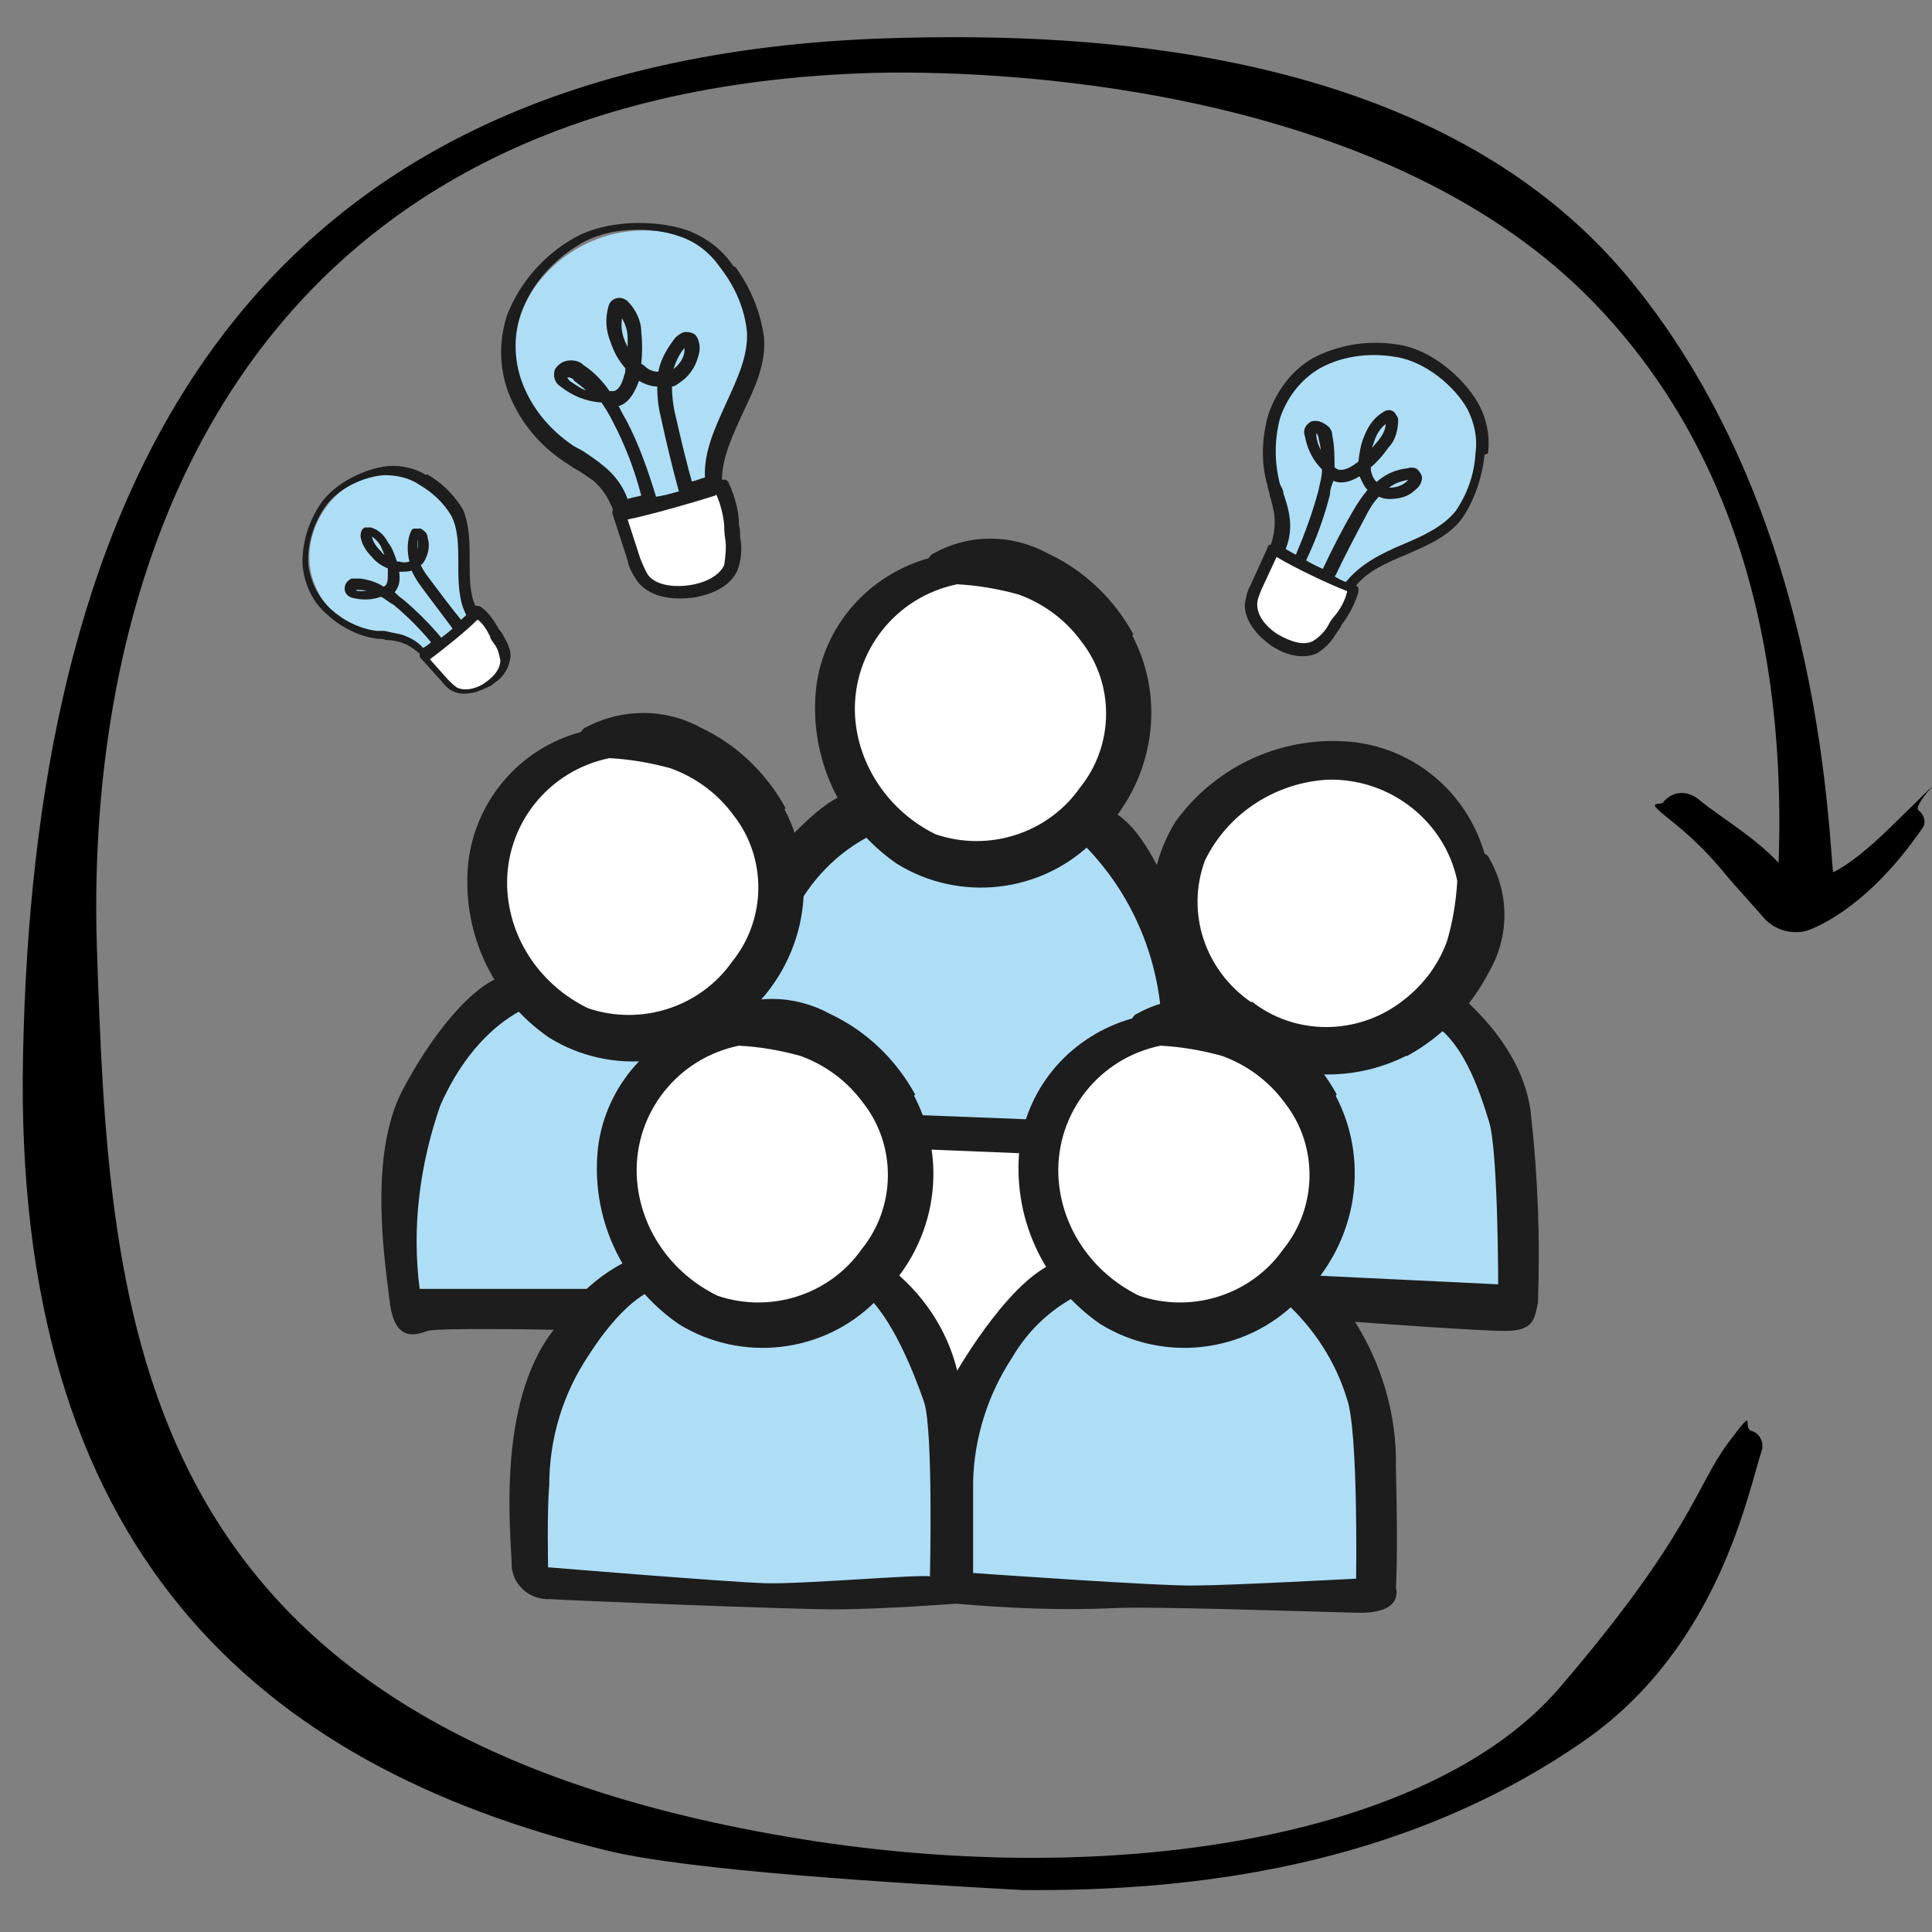 <?xml version="1.0" encoding="UTF-8" standalone="no"?>
<svg
   id="Ebene_1"
   version="1.1"
   viewBox="0 0 170 170"
   sodipodi:docname="Icon Kontinuierliches Lernen-q.svg"
   width="170"
   height="170"
   inkscape:version="1.4 (86a8ad7, 2024-10-11)"
   xmlns:inkscape="http://www.inkscape.org/namespaces/inkscape"
   xmlns:sodipodi="http://sodipodi.sourceforge.net/DTD/sodipodi-0.dtd"
   xmlns="http://www.w3.org/2000/svg"
   xmlns:svg="http://www.w3.org/2000/svg">
  <rect x="0" y="0" width="170" height="170" fill="#808080" stroke="none"/>
  <sodipodi:namedview
     id="namedview27"
     pagecolor="#ffffff"
     bordercolor="#666666"
     borderopacity="1.0"
     inkscape:showpageshadow="2"
     inkscape:pageopacity="0.0"
     inkscape:pagecheckerboard="0"
     inkscape:deskcolor="#d1d1d1"
     inkscape:zoom="5.5528846"
     inkscape:cx="104"
     inkscape:cy="104"
     inkscape:window-width="2560"
     inkscape:window-height="1351"
     inkscape:window-x="-9"
     inkscape:window-y="-9"
     inkscape:window-maximized="1"
     inkscape:current-layer="Ebene_1" />
  <!-- Generator: Adobe Illustrator 29.0.1, SVG Export Plug-In . SVG Version: 2.1.0 Build 192)  -->
  <defs
     id="defs1">
    <style
       id="style1">
      .st0 {
        fill: #fff;
      }

      .st1 {
        fill: #aedef6;
      }

      .st2 {
        fill: #1d1d1d;
      }
    </style>
  </defs>
  <g
     id="g28"
     transform="translate(-17.773,-20.89)">
    <g
       id="g16">
      <path
         class="st1"
         d="m 69.5,136.3 -16.1,-0.4 c 0,0 -0.3,-9.1 0,-12.3 0.3,-3.2 5.5,-13 10.1,-15.6 l 18.8,-0.3 c 0,0 5.3,-15.1 17.7,-18.2 0,0 17.5,-3 22.4,20.7 l 21.2,-0.8 c 2.7,1.9 4.8,4.5 6.1,7.4 1.3,3.9 1.8,19.1 1.8,19.1 h -17 c 0,0 5.7,9.1 4.1,24.5 L 101,161.1 H 81.1 c 0,0 -16.6,-0.8 -16.6,-0.8 0,0 -0.8,-19.4 5,-24.1"
         id="path1" />
      <path
         class="st0"
         d="M 113.6,120.7 H 91.2 v 10.9 c 0,0 9.1,5 10.8,13.4 2.3,-4.4 6.3,-12.3 15.6,-15.2 -0.4,-3.4 -1.8,-6.6 -4,-9.2 z"
         id="path2" />
      <path
         class="st0"
         d="m 115.9,83.6 c 0.3,6.7 -4.9,12.4 -11.7,12.7 -6.8,0.3 -12.5,-4.9 -12.8,-11.6 0,-0.4 0,-0.7 0,-1.1 -0.3,-6.7 4.9,-12.4 11.7,-12.7 6.8,-0.3 12.5,4.9 12.8,11.6 0,0.4 0,0.7 0,1.1"
         id="path3" />
      <path
         class="st0"
         d="m 146.9,100.8 c 0.3,6.7 -4.9,12.4 -11.7,12.7 -6.8,0.3 -12.5,-4.9 -12.8,-11.6 0,-0.4 0,-0.7 0,-1.1 -0.3,-6.7 4.9,-12.4 11.7,-12.7 6.8,-0.3 12.5,4.9 12.8,11.6 0,0.4 0,0.7 0,1.1"
         id="path4" />
      <path
         class="st0"
         d="m 134.2,124.2 c -0.3,6.7 -5.9,11.9 -12.7,11.7 -6.8,-0.3 -12.1,-5.9 -11.8,-12.6 0.2,-6.5 5.7,-11.7 12.3,-11.7 6.9,0.1 12.4,5.8 12.3,12.6"
         id="path5" />
      <path
         class="st0"
         d="m 97.1,124.1 c 0.1,6.8 -5.4,12.5 -12.3,12.6 -7,-0.3 -12.5,-6.1 -12.3,-13.1 0.2,-6.6 5.6,-11.9 12.3,-12.1 6.9,0.1 12.4,5.8 12.3,12.6"
         id="path6" />
      <path
         class="st0"
         d="m 85.7,98.9 c 0.1,6.8 -5.4,12.5 -12.3,12.6 C 66.5,111.4 61,105.7 61.1,98.9 61,92.1 66.5,86.4 73.4,86.3 c 6.9,0.1 12.4,5.8 12.3,12.6"
         id="path7" />
      <path
         class="st2"
         d="m 135.4,117.2 c -1.7,-3.1 -4.3,-5.6 -7.5,-7.1 -3.1,-1.7 -6.9,-1.8 -10.1,0 -0.1,0 -0.3,0.2 -0.4,0.4 -5.3,1.5 -9.2,5.9 -9.9,11.3 -0.7,6.1 2,12.1 7.1,15.6 5.5,3.4 12.7,2.6 17.3,-2 5.1,-4.6 6.6,-12 3.4,-18.1 m -4.6,13.5 c -2.8,4 -8,5.7 -12.7,4.1 -4.1,-2 -6.9,-6 -7.1,-10.6 -0.2,-5.5 3.6,-10.3 9,-11.4 1.8,0.1 3.6,0.4 5.4,0.9 2.2,0.8 4.1,2.2 5.5,4.1 3,3.8 2.9,9.2 -0.1,12.9"
         id="path8" />
      <path
         class="st2"
         d="m 98.3,117.2 c -1.7,-3.1 -4.3,-5.6 -7.5,-7.1 -3.1,-1.7 -6.9,-1.8 -10.1,0 -0.1,0 -0.3,0.2 -0.4,0.4 -5.3,1.5 -9.2,5.9 -9.9,11.3 -0.7,6.1 2,12.1 7.1,15.6 5.5,3.4 12.7,2.6 17.3,-2 5.2,-4.6 6.6,-12 3.4,-18.1 m -4.6,13.5 c -2.8,4 -8,5.7 -12.7,4.1 -4.1,-2 -6.9,-6 -7.1,-10.6 -0.2,-5.5 3.6,-10.3 9,-11.4 1.8,0.1 3.6,0.4 5.4,0.9 2.2,0.8 4.1,2.2 5.5,4.1 3,3.8 2.9,9.2 -0.1,12.9"
         id="path9" />
      <path
         class="st2"
         d="m 86.9,92 c -1.7,-3.1 -4.3,-5.6 -7.5,-7.1 -3.1,-1.7 -6.9,-1.7 -10.1,0 -0.1,0 -0.3,0.2 -0.4,0.4 -5.3,1.4 -9.2,5.9 -9.9,11.3 -0.7,6.1 2,12.1 7.1,15.6 5.5,3.4 12.7,2.6 17.3,-2 5.2,-4.6 6.6,-12 3.4,-18.1 m -4.6,13.4 c -2.8,4 -8,5.7 -12.7,4.1 -4.1,-2 -6.9,-6 -7.1,-10.6 -0.2,-5.5 3.6,-10.3 9,-11.4 1.8,0.1 3.6,0.4 5.4,0.9 2.2,0.8 4.1,2.2 5.5,4.1 3,3.8 2.9,9.2 -0.1,12.9"
         id="path10" />
      <path
         class="st2"
         d="m 117.5,76.7 c -1.7,-3.1 -4.3,-5.6 -7.5,-7.1 -3.1,-1.7 -6.9,-1.8 -10.1,0 -0.1,0 -0.3,0.2 -0.4,0.4 -5.3,1.5 -9.2,5.9 -9.9,11.3 -0.7,6.1 2,12.1 7.1,15.6 5.5,3.4 12.7,2.6 17.3,-2 5.1,-4.6 6.6,-12 3.4,-18.1 m -4.6,13.4 c -2.8,4 -8,5.7 -12.7,4.1 -4.1,-2 -6.9,-6.1 -7.1,-10.6 -0.2,-5.5 3.6,-10.3 9,-11.4 1.8,0.1 3.6,0.4 5.4,0.9 2.2,0.8 4.1,2.2 5.5,4.1 3,3.8 2.9,9.2 -0.1,12.9"
         id="path11" />
      <path
         class="st2"
         d="m 141.6,113.8 c 3.1,-1.7 5.6,-4.3 7.2,-7.4 1.8,-3.1 1.8,-6.9 0,-10 0,-0.1 -0.2,-0.3 -0.4,-0.4 -1.5,-5.2 -5.9,-9.1 -11.4,-9.8 -6.2,-0.7 -12.2,2 -15.8,7 -3.4,5.5 -2.6,12.6 2,17.2 4.6,5.1 12.1,6.5 18.3,3.4 m -13.6,-4.7 c -4.1,-2.8 -5.8,-7.9 -4.1,-12.5 2,-4.1 6.1,-6.8 10.7,-7.1 5.5,-0.2 10.4,3.6 11.5,8.9 -0.1,1.8 -0.4,3.6 -0.9,5.3 -0.8,2.2 -2.2,4 -4.1,5.4 -3.9,2.9 -9.3,2.9 -13.1,-0.1"
         id="path12" />
      <path
         class="st2"
         d="m 86.2,95.8 c 0,0 4,-4.8 6.4,-5.1 l 2,3.6 c -3.1,1.5 -5.6,4.1 -7.1,7.2 l -1.2,-5.7 z"
         id="path13" />
      <path
         class="st2"
         d="m 112.4,94.5 c 4.3,4 6.9,9.3 7.5,15.1 1.2,-0.5 2.5,-0.7 3.8,-0.8 -1.8,-7.3 -5,-16 -8.9,-16.8 -1,0.7 -1.8,1.5 -2.4,2.5"
         id="path14" />
      <path
         class="st2"
         d="m 145.5,107.9 c 0,0 6.4,4.6 7,11.2 0.6,5.4 0.8,10.9 0.6,16.4 -0.3,1.5 -0.4,2.5 -2.9,2.5 -2.5,0 -13.2,-0.8 -13.2,-0.8 2.4,3.8 3.7,8.3 3.6,12.8 0.2,8.2 0,10.6 0,10.6 0,0 0.8,2.3 -3.4,2.2 -4.2,-0.1 -18.6,-0.6 -21.6,-0.4 -4.6,0.2 -9.1,0 -13.7,-0.4 0,0 -6.5,0.5 -10.7,0.5 -4.2,0 -23.7,-0.8 -25,-0.9 -1.7,0.1 -3.2,-1.1 -3.4,-2.8 0,0 0,0 0,-0.1 0,-2.2 -1.5,-14.2 3.7,-20.8 0,0 -10.1,-0.2 -11.1,0.1 -0.9,0.3 -2.8,1.1 -3.3,-2.3 -0.4,-3.4 -2,-13 1.1,-18.9 3.1,-5.9 7.1,-10.1 9.5,-10.1 l 1.6,2.8 c 0,0 -4.7,1.6 -7.8,8.7 -1.8,5.2 -2.5,10.7 -1.8,16.1 h 14.7 c 1.2,-1.1 2.5,-2 4.1,-2.7 l 2,2.7 c 0,0 -2.5,0.5 -5.9,5.8 -2.3,3.4 -3.5,7.4 -3.5,11.5 -0.2,2.2 -0.1,7.2 -0.1,7.2 0,0 15.8,1.3 19.1,1.4 3.3,0.1 13.6,-0.8 14.5,-0.6 0,0 0.3,-12.7 -0.5,-15.3 -0.9,-2.6 -2.9,-7.7 -5.4,-9.7 l 2.2,-2.3 c 3,2.3 5.2,5.5 6.1,9.2 0,0 5.1,-8.9 9.3,-9.7 l 2.1,2.7 c -2.8,1.2 -5.1,3.3 -6.6,5.9 -2.1,3.2 -3.3,7 -3.4,10.8 v 8.1 c 0,0 16.8,1.2 19.6,1.1 2.8,0 14.1,-0.6 14.1,-0.6 0,0 0.2,-13 -0.8,-15.8 -1,-3.3 -2.9,-6.2 -5.4,-8.5 l 2.1,-2.4 16.6,0.8 c 0,0 0,-11.7 -0.8,-14.3 -0.8,-2.6 -2.4,-7.7 -5.7,-9 l 2.4,-2.6 z"
         id="path15" />
      <path
         class="st2"
         d="m 98.4,119 10.3,0.4 -0.3,3 -9.9,-0.4 v -3 z"
         id="path16" />
    </g>
    <g
       id="g19">
      <path
         class="st1"
         d="m 72.8,65.9 c -0.3,-1.9 -2.1,-3.1 -3.6,-4.2 -1.7,-1.3 -3.4,-2.6 -4.6,-4.4 -2.1,-3.4 -2.1,-7.7 0.2,-11.1 2.4,-3.4 6.4,-5.3 10.5,-5 1.5,0 3,0.6 4.3,1.4 1.5,1 2.4,2.6 3.2,4.2 0.9,1.7 1.5,3.5 1.3,5.4 -0.1,1.5 -0.9,3 -1.5,4.4 -1,2.2 -1.7,4.4 -2.1,6.8 0,0.2 0,0.4 -0.2,0.6 -0.2,0.3 -0.5,0.4 -0.8,0.5 -2.1,0.8 -4.4,1.3 -6.6,1.5"
         id="path17" />
      <path
         class="st0"
         d="m 72.7,66 c 2.8,-0.5 5.6,-1.3 8.3,-2.5 0.8,2.3 1.1,2.3 1.1,4.8 0,2.5 -0.2,2.5 -1.1,3.3 -1,1 -2.6,1.1 -4,1.1 -1.4,0 -1.1,0 -1.6,-0.2 -1,-0.5 -1.4,-1.7 -1.7,-2.7 -0.6,-2.1 -0.5,-1.9 -1,-3.8"
         id="path18" />
      <path
         class="st2"
         d="m 82.3,44.3 c -1,-1.5 -2.5,-2.6 -4.2,-3.2 -2.8,-0.9 -7.2,-0.9 -10.1,0.9 -2.5,1.5 -4.5,3.8 -5.6,6.6 -0.8,2.4 -0.7,5 0.3,7.3 1,2.3 2.6,4.2 4.7,5.6 0.3,0.2 0.6,0.4 0.9,0.6 0.6,0.3 1.1,0.7 1.7,1.1 0.8,0.7 1.3,1.5 1.7,2.5 v 0 c 0,0.1 -0.1,0.3 0,0.5 l 1.3,4 c 0.1,0.7 0.5,1.3 0.9,1.9 1.3,1.6 3.6,1.5 4.6,1.4 0.3,0 0.7,-0.1 1.1,-0.2 1.1,-0.3 2.5,-0.9 3.1,-2.3 0.3,-0.9 0.4,-1.9 0.2,-2.8 0,-0.4 0,-0.7 -0.1,-1.1 0,-1.3 -0.4,-2.6 -0.9,-3.7 0,-0.1 -0.2,-0.3 -0.3,-0.3 h -0.3 c 0,-1.9 0.9,-3.8 1.8,-5.8 1,-2.1 2.1,-4.3 1.9,-6.7 -0.3,-2.3 -1.2,-4.4 -2.5,-6.2 m -9.4,7.3 C 73,51.4 72.9,51.2 72.8,51 72.5,50.3 72.4,49.7 72.5,48.9 72.8,49.4 73,50 73,50.6 v 1.1 m 4.6,12.4 c -0.7,0.2 -1.4,0.4 -2.1,0.5 C 74.8,62.3 74,60 72.9,57.9 72.6,57.4 72.4,57 72.2,56.6 h 0.1 c 0.8,-0.3 1.3,-1.1 1.7,-2.2 0.5,0.3 1.1,0.5 1.6,0.5 0,0.9 0.1,1.8 0.3,2.6 0.5,2.3 1,4.4 1.6,6.6 M 77,53.5 c 0.2,-0.7 0.5,-1.4 1,-2 v 0.2 c 0,0.7 -0.5,1.3 -1,1.7 v 0 z m -7.4,1.8 c -0.6,-0.1 -1.1,-0.5 -1.7,-0.9 0,0 -0.2,-0.2 -0.2,-0.3 h 0.1 c 0.2,0 0.4,0.1 0.5,0.3 0.4,0.3 0.8,0.6 1.1,0.9 m 11.4,9.1 c 0.4,0.9 0.6,1.8 0.7,2.7 0,0.3 0,0.7 0.1,1.3 0.1,0.7 0,1.5 -0.1,2.2 -0.4,0.9 -1.6,1.6 -3.2,1.8 -0.7,0.1 -2.6,0.2 -3.5,-0.9 C 74.5,71 74.3,70.5 74.1,70 L 73,66.6 c 2,-0.4 5.8,-1.5 7.7,-2.1 m -1.9,-0.7 c -0.6,-2.1 -1.1,-4.2 -1.6,-6.4 -0.2,-0.8 -0.3,-1.7 -0.3,-2.5 0.3,0 0.6,-0.3 0.9,-0.5 0.8,-0.6 1.3,-1.5 1.5,-2.5 0.1,-0.5 0,-1.1 -0.3,-1.5 -0.2,-0.2 -0.5,-0.3 -0.9,-0.3 -0.3,0 -0.7,0.3 -0.9,0.5 -0.7,0.9 -1.3,1.9 -1.5,3 -0.5,0 -0.9,-0.2 -1.2,-0.5 0,0 -0.1,-0.1 -0.3,-0.2 0.1,-0.9 0.1,-1.9 0,-2.8 0,-1 -0.5,-2 -1.2,-2.7 -0.2,-0.2 -0.5,-0.3 -0.7,-0.3 -0.5,0 -0.9,0.3 -1,0.8 -0.3,1.1 -0.2,2.1 0.2,3.1 0.3,0.9 0.7,1.6 1.3,2.3 0,0.2 0,0.4 -0.1,0.6 -0.2,0.8 -0.5,1.3 -0.9,1.4 -0.1,0 -0.3,0 -0.4,0 C 70.8,54.4 70,53.6 69.1,53 68.8,52.7 68.4,52.6 68,52.6 c -0.6,0 -1.1,0.3 -1.4,0.8 -0.2,0.6 0,1.2 0.5,1.5 1,0.8 2.2,1.3 3.5,1.4 h 0.1 c 0.4,0.6 0.7,1.1 1,1.7 1.1,2.1 1.9,4.2 2.5,6.5 -0.5,0.1 -0.9,0.2 -1.2,0.3 -0.4,-1.1 -1.1,-2.1 -2.1,-2.9 -0.6,-0.5 -1.2,-0.9 -1.8,-1.3 -0.3,-0.2 -0.6,-0.3 -0.9,-0.5 -1.9,-1.3 -3.4,-3 -4.3,-5.1 -0.9,-2.1 -1,-4.4 -0.3,-6.5 0.9,-2.5 2.7,-4.6 5,-6 2.6,-1.7 6.5,-1.7 9,-0.8 1.5,0.5 2.7,1.5 3.6,2.8 1.3,1.7 2.1,3.6 2.3,5.6 0.1,2.1 -0.8,4 -1.8,6.2 -1,2.2 -2,4.3 -1.9,6.6 -0.4,0.1 -0.8,0.3 -1.3,0.4"
         id="path19" />
    </g>
    <g
       id="g21">
      <path
         d="m 107.8,187.2 c -11,-0.6 -29.5,-1.7 -36.7,-3.5 -30.7,-7.5 -52.2,-26.5 -51.3,-69.9 0.9,-46.6 16.9,-87.1 74.9,-89.5 16.2,-0.6 48.9,-0.2 66.5,21.2 17.6,21.4 17.4,50.5 18,53.3 l -5.1,1.5 C 175.6,77.8 170.1,60 158,47.5 140.4,29.3 108.6,27 94.8,27.3 39,28.8 25.2,70.4 26.3,104.3 c 1.1,32.7 2.5,68.3 60.7,78.2 28,4.8 56.5,0.3 68,-13.1 11.5,-13.4 12.1,-17.9 14.8,-21.5 2.7,-3.6 1.2,-1.3 2.1,-1.1 v 0 c 0.7,0.2 1.1,1 0.9,1.7 -1.2,3.6 -3.7,17.1 -15.4,25.4 -16.4,11.5 -35.3,13.4 -49.5,13.3 z"
         id="path20" />
      <path
         d="M 173.2,101.9 170,98.3 c -2.6,-3.2 -4.2,-4.4 -5.8,-5.7 -1.6,-1.3 -0.4,-0.8 -0.1,-1.1 v 0 c 0.8,-1 2.1,-1.1 3.1,-0.3 2.3,1.9 5.7,3.7 8,6.7 1.6,-0.8 1.8,2.7 8.9,-4.2 7.1,-6.9 1.7,-2 2.5,-1.5 v 0 c 0.5,0.4 0.7,1.1 0.3,1.6 -5.1,7.4 -9.9,8.9 -10.2,9 v 0 c -1.2,0.3 -2.5,0 -3.5,-0.9 z"
         id="path21" />
    </g>
    <g
       id="g24">
      <path
         class="st1"
         d="m 130.2,69.5 c 0.8,-1.4 0.4,-3.2 0,-4.8 -0.4,-1.8 -0.7,-3.7 -0.5,-5.5 0.5,-3.4 3.1,-6.2 6.4,-7.1 3.5,-0.8 7.1,0.2 9.7,2.7 1,0.9 1.6,2.1 2,3.3 0.4,1.5 0,3 -0.3,4.5 -0.4,1.6 -1,3.1 -2.2,4.2 -0.9,0.9 -2.3,1.4 -3.5,2 -1.9,0.9 -3.6,2 -5.2,3.2 -0.1,0.1 -0.3,0.2 -0.5,0.3 -0.3,0 -0.5,0 -0.8,-0.1 -1.8,-0.7 -3.6,-1.7 -5.2,-2.8"
         id="path22" />
      <path
         class="st0"
         d="m 130.1,69.5 c 2.2,1.3 4.4,2.3 6.8,3.1 -0.8,1.9 -0.6,2.1 -2,3.7 -1.4,1.6 -1.5,1.5 -2.6,1.6 -1.2,0 -2.3,-0.7 -3.2,-1.5 -0.9,-0.8 -0.7,-0.6 -0.9,-1 -0.4,-0.9 0,-1.9 0.4,-2.7 0.8,-1.7 0.7,-1.6 1.5,-3"
         id="path23" />
      <path
         class="st2"
         d="m 148.7,60.8 c 0.2,-1.5 -0.1,-3.1 -0.9,-4.5 -1.3,-2.2 -4.1,-4.7 -7.1,-5.1 -2.5,-0.4 -5.1,0 -7.4,1.2 -1.9,1.1 -3.2,2.9 -3.9,4.9 -0.6,2 -0.7,4.3 -0.1,6.3 0,0.3 0.2,0.6 0.2,0.9 0.2,0.6 0.3,1.1 0.4,1.7 0.1,0.9 0,1.7 -0.3,2.6 v 0 c -0.1,0 -0.3,0.1 -0.3,0.3 l -1.5,3.3 c -0.3,0.5 -0.4,1.1 -0.5,1.7 0,1.7 1.5,3 2.2,3.5 0.2,0.2 0.5,0.3 0.8,0.5 0.8,0.4 2.1,0.8 3.3,0.3 0.7,-0.4 1.3,-1 1.7,-1.7 0.2,-0.3 0.4,-0.5 0.5,-0.8 0.7,-0.9 1.2,-1.9 1.5,-2.9 0,0 0,-0.3 0,-0.4 l -0.2,-0.2 c 1.1,-1.3 2.7,-2 4.4,-2.7 1.8,-0.8 3.8,-1.6 5,-3.3 1.1,-1.7 1.7,-3.6 1.9,-5.5 m -9.9,-0.5 c 0,-0.2 0.1,-0.4 0.2,-0.7 0.2,-0.6 0.5,-1.1 1,-1.5 0,0.5 -0.3,1 -0.6,1.4 l -0.6,0.7 M 134.3,71 c -0.5,-0.2 -1.1,-0.5 -1.6,-0.8 0.9,-1.9 1.6,-3.8 2.1,-5.8 0,-0.5 0.2,-0.9 0.3,-1.2 v 0 c 0.7,0.3 1.5,0.1 2.3,-0.4 0.2,0.4 0.4,0.9 0.7,1.2 -0.5,0.6 -0.9,1.2 -1.3,1.9 -1,1.7 -1.9,3.5 -2.7,5.2 m 5.9,-7.3 c 0.5,-0.4 1.1,-0.6 1.8,-0.7 h -0.1 c -0.4,0.5 -1.1,0.7 -1.6,0.7 v 0 z m -5.8,-3 c -0.3,-0.4 -0.5,-0.9 -0.6,-1.5 0,0 0,-0.2 0,-0.3 v 0 c 0,0 0,0 0,0 0.1,0.1 0.2,0.3 0.2,0.5 0.1,0.4 0.2,0.8 0.2,1.2 m 2.3,12.3 c -0.2,0.8 -0.6,1.5 -1.1,2.1 -0.2,0.2 -0.4,0.5 -0.6,0.9 -0.3,0.5 -0.8,1 -1.3,1.3 -0.8,0.4 -1.9,0.1 -3.1,-0.6 -0.5,-0.3 -1.8,-1.3 -1.8,-2.6 0,-0.5 0.2,-0.9 0.4,-1.4 l 1.3,-2.8 c 1.5,0.9 4.6,2.4 6.2,3 m -1,-1.4 c 0.8,-1.7 1.7,-3.4 2.6,-5.1 0.3,-0.6 0.7,-1.3 1.2,-1.8 0.3,0.1 0.5,0.2 0.9,0.2 0.9,0 1.7,-0.2 2.3,-0.8 0.4,-0.3 0.6,-0.7 0.6,-1.1 0,-0.2 -0.2,-0.5 -0.4,-0.7 -0.2,-0.2 -0.6,-0.2 -0.9,-0.1 -1,0.1 -1.9,0.5 -2.7,1.2 -0.3,-0.3 -0.4,-0.6 -0.5,-1 0,0 0,-0.2 0,-0.3 0.6,-0.5 1.1,-1.1 1.6,-1.8 0.6,-0.6 0.8,-1.6 0.8,-2.4 0,-0.2 -0.2,-0.4 -0.3,-0.6 -0.3,-0.3 -0.7,-0.3 -1.1,0 -0.8,0.5 -1.3,1.3 -1.6,2.1 -0.3,0.7 -0.4,1.4 -0.5,2.2 -0.1,0.1 -0.3,0.2 -0.4,0.3 -0.6,0.4 -1.1,0.5 -1.4,0.4 0,0 -0.2,-0.1 -0.3,-0.2 0,-0.9 0,-1.9 -0.2,-2.8 0,-0.4 -0.2,-0.7 -0.5,-0.9 -0.4,-0.3 -0.9,-0.5 -1.4,-0.3 -0.5,0.3 -0.7,0.8 -0.5,1.3 0.2,1.1 0.7,2.1 1.5,2.9 v 0 c 0,0.7 -0.2,1.2 -0.3,1.8 -0.5,1.9 -1.2,3.8 -2,5.7 -0.4,-0.2 -0.7,-0.4 -0.9,-0.5 0.4,-1 0.5,-2 0.3,-3.1 -0.1,-0.6 -0.3,-1.2 -0.5,-1.8 0,-0.3 -0.2,-0.6 -0.3,-0.8 -0.5,-1.9 -0.5,-3.9 0,-5.8 0.6,-1.8 1.8,-3.4 3.5,-4.4 2,-1.1 4.4,-1.4 6.7,-1 2.6,0.4 5.2,2.6 6.3,4.6 0.6,1.2 0.9,2.5 0.7,3.9 -0.1,1.8 -0.7,3.5 -1.7,5 -1.1,1.4 -2.8,2.2 -4.7,3 -1.9,0.8 -3.7,1.7 -5,3.3 -0.3,-0.1 -0.7,-0.3 -1,-0.5"
         id="path24" />
    </g>
    <g
       id="g27">
      <path
         class="st1"
         d="m 55.3,78.5 c -0.7,-1 -2.1,-1.3 -3.3,-1.6 -1.4,-0.3 -2.8,-0.7 -4,-1.4 -2.2,-1.5 -3.4,-4.2 -2.9,-6.8 0.5,-2.7 2.4,-5 5,-5.9 0.9,-0.4 2,-0.5 3,-0.3 1.2,0.2 2.2,0.9 3.1,1.7 1,0.8 1.9,1.7 2.3,2.9 0.3,1 0.2,2.1 0.3,3.1 0,1.6 0.2,3.2 0.6,4.7 0,0.1 0,0.3 0,0.4 0,0.2 -0.2,0.4 -0.3,0.5 -1.1,1.1 -2.3,2 -3.6,2.7"
         id="path25" />
      <path
         class="st0"
         d="m 55.3,78.6 c 1.6,-1.1 3.1,-2.3 4.4,-3.7 1.1,1.2 1.3,1.1 1.9,2.6 0.6,1.5 0.5,1.5 0.3,2.3 -0.3,0.9 -1.3,1.4 -2.1,1.8 -0.8,0.4 -0.7,0.3 -1,0.3 -0.7,0 -1.3,-0.6 -1.8,-1.2 -0.9,-1.1 -0.8,-1 -1.6,-2"
         id="path26" />
      <path
         class="st2"
         d="m 55.3,62.7 c -1,-0.6 -2.2,-0.9 -3.4,-0.8 -1.9,0.2 -4.6,1.4 -5.9,3.3 -1.1,1.6 -1.7,3.6 -1.6,5.5 0.2,1.7 0.9,3.2 2.2,4.3 1.2,1.1 2.8,1.9 4.4,2.1 0.2,0 0.5,0 0.7,0.1 0.5,0 0.9,0.1 1.3,0.2 0.7,0.2 1.2,0.6 1.7,1 v 0 c 0,0 0,0.2 0,0.3 l 1.9,2.1 c 0.3,0.4 0.6,0.7 1,0.9 1.2,0.6 2.6,-0.1 3.2,-0.4 0.2,0 0.4,-0.3 0.6,-0.4 0.6,-0.4 1.2,-1.2 1.3,-2.3 0,-0.6 -0.3,-1.2 -0.6,-1.7 -0.1,-0.2 -0.2,-0.4 -0.4,-0.6 -0.4,-0.7 -0.9,-1.5 -1.6,-2 0,0 -0.2,-0.1 -0.3,-0.1 h -0.2 c -0.5,-1.1 -0.5,-2.5 -0.5,-3.9 0,-1.6 0,-3.2 -0.6,-4.6 -0.8,-1.3 -1.9,-2.4 -3.2,-3.1 m -3.7,7.1 c -0.2,-0.1 -0.2,-0.2 -0.4,-0.4 -0.3,-0.3 -0.6,-0.7 -0.7,-1.2 0.3,0.2 0.6,0.5 0.8,0.9 l 0.3,0.7 m 6.1,6.4 C 57.4,76.4 57,76.7 56.6,77 55.6,75.8 54.4,74.6 53.2,73.6 52.9,73.4 52.7,73.2 52.5,73 v 0 c 0.4,-0.5 0.5,-1 0.4,-1.8 0.4,0 0.8,0 1.1,-0.1 0.2,0.5 0.6,1.1 0.9,1.5 0.9,1.2 1.8,2.4 2.7,3.6 m -3.1,-6.4 c 0,-0.5 0,-1 0,-1.5 v 0 c 0.1,0.5 0,1.1 -0.1,1.4 v 0 z m -4,3.1 c -0.4,0 -0.8,0 -1.2,0 0,0 -0.2,0 -0.2,-0.1 v 0 c 0,0 0,0 0,0 0.1,0 0.3,0 0.4,0 0.3,0 0.6,0.1 0.9,0.3 m 9.4,2.3 c 0.5,0.4 0.8,0.9 1.1,1.5 0,0.2 0.2,0.4 0.4,0.7 0.3,0.4 0.4,0.9 0.5,1.4 0,0.7 -0.5,1.4 -1.4,2 -0.4,0.3 -1.5,0.8 -2.4,0.4 -0.3,-0.2 -0.6,-0.5 -0.8,-0.7 l -1.6,-1.8 c 1.1,-0.8 3.2,-2.5 4.1,-3.4 m -1.3,0 C 57.5,74.4 56.6,73.2 55.7,72 55.4,71.6 55,71.1 54.8,70.6 c 0.2,-0.1 0.3,-0.3 0.4,-0.5 0.3,-0.6 0.4,-1.3 0.2,-1.9 0,-0.4 -0.3,-0.6 -0.6,-0.8 -0.2,0 -0.4,0 -0.6,0 -0.2,0 -0.3,0.3 -0.4,0.6 -0.2,0.7 -0.2,1.5 0,2.3 -0.3,0.1 -0.6,0.1 -0.9,0 0,0 -0.1,0 -0.2,0 -0.2,-0.6 -0.4,-1.2 -0.8,-1.7 -0.3,-0.6 -0.8,-1.1 -1.5,-1.3 -0.2,0 -0.4,0 -0.5,0 -0.3,0.1 -0.4,0.4 -0.4,0.8 0.1,0.7 0.5,1.3 1,1.8 0.4,0.5 0.9,0.8 1.4,1 0,0.1 0,0.3 0,0.4 0,0.5 0,0.9 -0.2,1.1 0,0 -0.1,0.1 -0.2,0.1 -0.6,-0.4 -1.3,-0.6 -2,-0.7 -0.3,0 -0.6,0 -0.8,0 -0.4,0.2 -0.6,0.5 -0.6,0.9 0,0.4 0.3,0.7 0.7,0.8 0.8,0.2 1.7,0.2 2.5,-0.1 v 0 c 0.4,0.2 0.7,0.5 1.1,0.7 1.2,1 2.3,2.1 3.3,3.3 -0.2,0.2 -0.5,0.4 -0.7,0.5 -0.5,-0.6 -1.3,-1 -2,-1.2 -0.5,-0.1 -1,-0.2 -1.4,-0.3 -0.2,0 -0.5,0 -0.7,0 -1.5,-0.2 -2.9,-0.9 -4,-1.9 -1.1,-1 -1.8,-2.4 -2,-3.9 -0.1,-1.8 0.4,-3.5 1.4,-5 1.1,-1.7 3.5,-2.8 5.3,-2.9 1,0 2.1,0.2 3,0.8 1.2,0.7 2.2,1.6 2.9,2.8 0.6,1.2 0.6,2.7 0.6,4.2 0,1.5 0,3.2 0.7,4.5 -0.2,0.2 -0.4,0.4 -0.7,0.6"
         id="path27" />
    </g>
  </g>
</svg>
